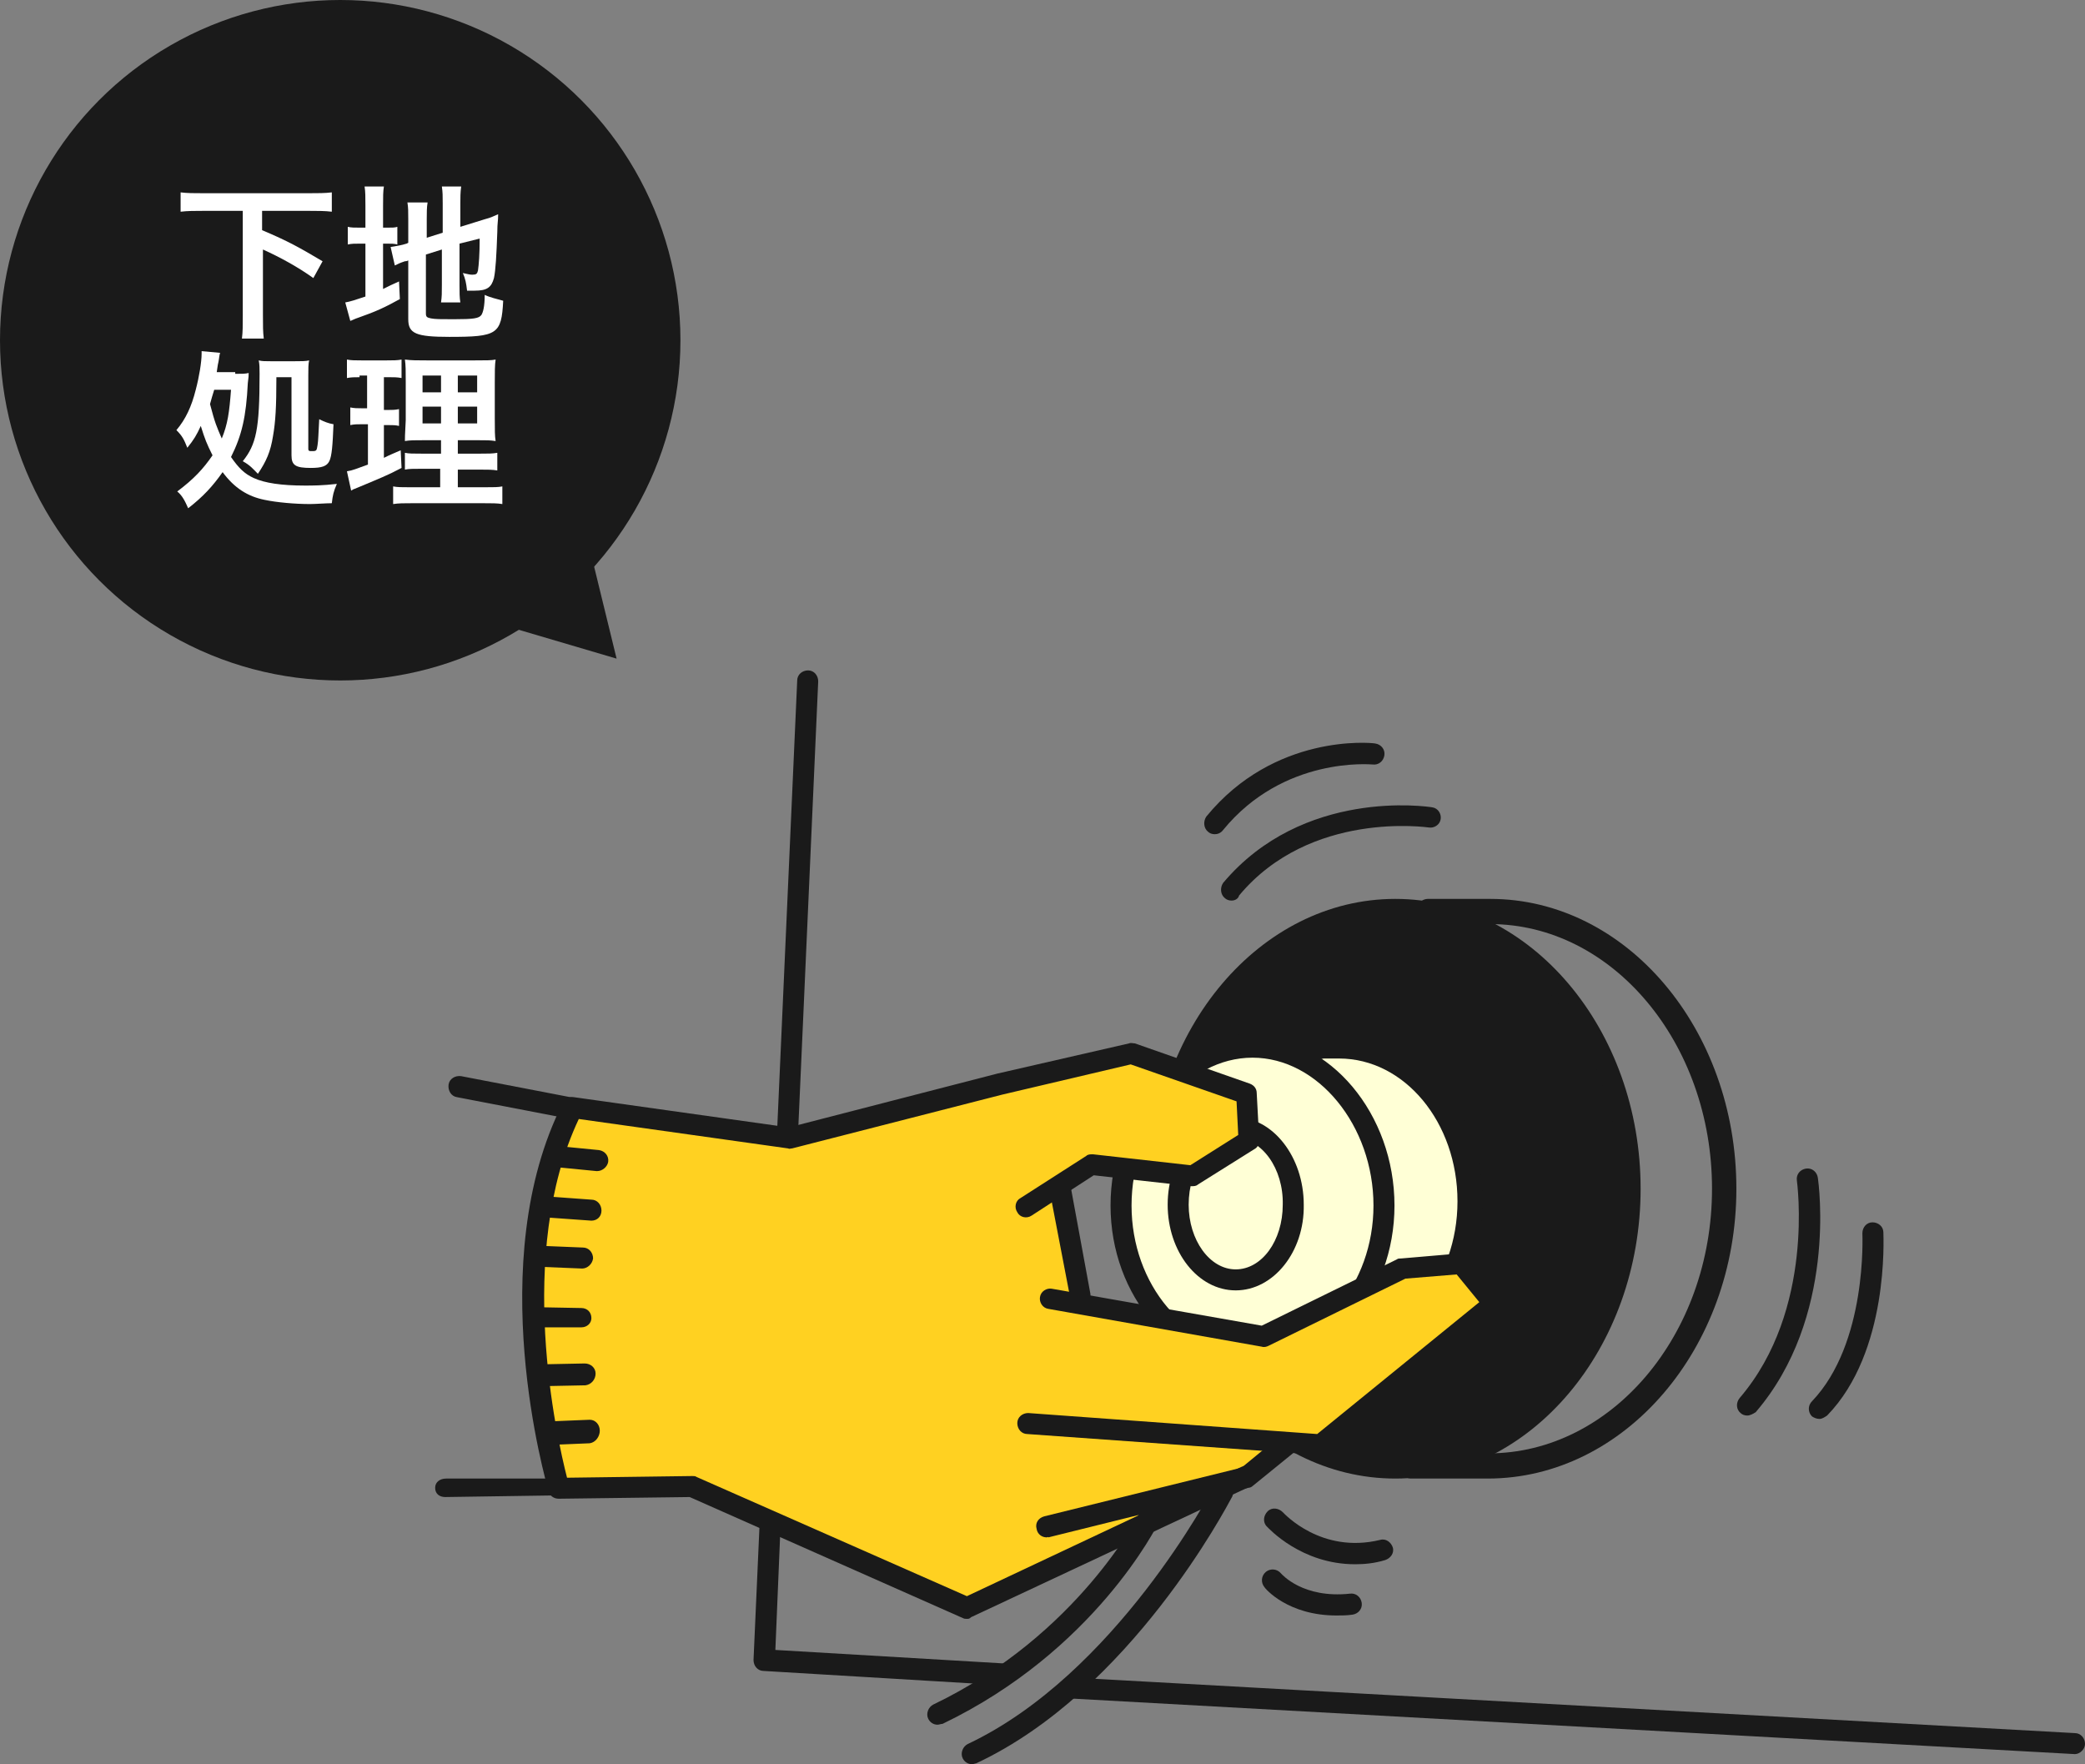 <?xml version="1.0" encoding="utf-8"?>
<!-- Generator: Adobe Illustrator 21.0.0, SVG Export Plug-In . SVG Version: 6.00 Build 0)  -->
<svg version="1.1" id="レイヤー_1" xmlns="http://www.w3.org/2000/svg" xmlns:xlink="http://www.w3.org/1999/xlink" x="0px"
	 y="0px" viewBox="0 0 248.2 210" style="enable-background:new 0 0 248.2 210;" xml:space="preserve">
<rect x="0" y="0" width="248.2" height="210" fill="#808080" stroke="none"/>
<style type="text/css">
	.st0{fill:#1A1A1A;}
	.st1{fill:#FFFFFF;}
	.st2{fill:#FFFFD6;}
	.st3{fill:#FFD121;}
</style>
<g>
	<g>
		<g>
			<circle class="st0" cx="40.5" cy="40.5" r="40.5"/>
			<g>
				<path class="st0" d="M56.1,73.3l13-12.5l4.3,17.6L56.1,73.3z"/>
			</g>
		</g>
		<g>
			<g>
				<path class="st1" d="M24.2,25.1c-1,0-1.9,0-2.7,0.1v-2.3c0.8,0.1,1.6,0.1,2.7,0.1h12.6c1,0,1.9,0,2.7-0.1v2.3
					c-0.8-0.1-1.7-0.1-2.7-0.1h-5.6v2.3c3.1,1.3,4.5,2.1,7.2,3.7l-1.1,2c-1.8-1.3-4-2.5-6-3.4v7.8c0,1.3,0,2,0.1,2.8h-2.6
					c0.1-0.8,0.1-1.5,0.1-2.8V25.1H24.2z"/>
				<path class="st1" d="M43.5,24.5c0-1,0-1.7-0.1-2.3h2.3c-0.1,0.6-0.1,1.2-0.1,2.3v2.6H46c0.7,0,1,0,1.3-0.1v2.1
					C46.9,29,46.6,29,46,29h-0.4v5.4c0.8-0.4,1-0.5,1.9-0.9l0.1,2.1c-1.8,1-2.9,1.5-4.9,2.2c-0.6,0.2-0.7,0.3-1,0.4L41.1,36
					c0.6-0.1,1.2-0.3,2.4-0.7V29h-0.5c-0.8,0-1.1,0-1.6,0.1V27c0.4,0.1,0.8,0.1,1.6,0.1h0.5V24.5z M50.7,37.3c0,0.4,0.1,0.5,0.6,0.6
					C51.8,38,52.5,38,54,38c2.4,0,3-0.1,3.3-0.5c0.2-0.3,0.4-1,0.4-2.4c0.6,0.3,1.5,0.5,2.2,0.7c-0.2,4-0.7,4.3-6.4,4.3
					c-4,0-4.9-0.4-4.9-2.1V31c-0.2,0.1-0.3,0.1-0.4,0.1c-0.6,0.2-0.8,0.3-1.2,0.5l-0.5-2.2c0.6-0.1,1.3-0.2,1.9-0.4l0.2-0.1v-2.7
					c0-1,0-1.5-0.1-2.1h2.4c-0.1,0.6-0.1,1.2-0.1,2v2.2l1.9-0.6v-3.5c0-0.9,0-1.3-0.1-2h2.3c-0.1,0.7-0.1,1.3-0.1,2V27l2.9-0.9
					c0.8-0.2,1.1-0.4,1.6-0.6c0,0.9-0.1,1-0.1,2.1c-0.1,2.8-0.2,4.6-0.4,5.5c-0.3,1.1-0.8,1.5-2.3,1.5c-0.3,0-0.4,0-0.9,0
					c-0.1-0.9-0.2-1.4-0.5-2.1c0.5,0.1,0.8,0.2,1.1,0.2c0.5,0,0.6-0.1,0.7-0.5c0.1-0.7,0.2-1.9,0.2-3.8L54.7,29v5c0,0.8,0,1.4,0.1,2
					h-2.3c0.1-0.7,0.1-1.1,0.1-2.1v-4.2l-1.9,0.6V37.3z"/>
				<path class="st1" d="M28,44.5c0.8,0,1.2,0,1.6-0.1c0,0.4,0,0.4-0.1,1.2c-0.2,4-0.7,6.2-2,8.8c0.9,1.3,1.6,2,2.7,2.5
					c1.3,0.6,3.3,0.9,6.1,0.9c0.9,0,2.1,0,3.8-0.2c-0.4,0.9-0.5,1.4-0.6,2.3c-0.7,0-1.9,0.1-2.6,0.1c-1.8,0-4-0.2-5.4-0.5
					c-2-0.4-3.6-1.4-5-3.3c-1.2,1.7-2.3,2.9-4.1,4.3c-0.4-0.9-0.7-1.5-1.3-2c2-1.5,3.1-2.7,4.2-4.3c-0.7-1.4-0.9-1.9-1.4-3.5
					c-0.5,1.1-0.8,1.6-1.6,2.6c-0.4-1-0.6-1.4-1.3-2.1c1.1-1.3,1.8-2.8,2.3-4.8c0.4-1.5,0.7-3.3,0.7-4.3c0-0.1,0-0.2,0-0.3l2.2,0.2
					c-0.1,0.3-0.1,0.6-0.2,1.1c-0.1,0.4-0.1,0.6-0.2,1.2H28z M25.5,46.4c-0.2,0.6-0.3,1-0.5,1.7c0.6,2.3,0.8,2.7,1.4,4.1
					c0.7-1.7,0.9-3.1,1.1-5.8H25.5z M32.9,45.1c0,3.3-0.1,5.1-0.4,6.8c-0.3,1.9-0.8,3-1.8,4.5c-0.6-0.6-0.9-1-1.8-1.5
					c1.6-2,2-3.8,2-10.4c0-0.7,0-1.1-0.1-1.6c0.4,0.1,0.7,0.1,1.5,0.1H35c0.9,0,1.4,0,1.8-0.1c-0.1,0.4-0.1,1-0.1,1.8v8.7
					c0,0.3,0.1,0.3,0.5,0.3c0.5,0,0.5-0.1,0.6-0.7c0.1-0.6,0.1-1.4,0.2-3.1c0.6,0.3,1.1,0.5,1.7,0.6c-0.1,2.5-0.2,3.8-0.5,4.4
					c-0.3,0.6-0.9,0.8-2.2,0.8c-1.8,0-2.3-0.3-2.3-1.5v-9.3H32.9z"/>
				<path class="st1" d="M42.8,44.9c-0.6,0-1,0-1.5,0.1v-2.2c0.5,0.1,1,0.1,1.8,0.1H46c0.8,0,1.3,0,1.8-0.1V45
					c-0.5-0.1-0.9-0.1-1.5-0.1h-0.6v3.9h0.5c0.5,0,0.8,0,1.3-0.1v2c-0.4-0.1-0.8-0.1-1.3-0.1h-0.5v3.9c0.8-0.4,1.1-0.5,2-0.9
					l0.1,2.1c-1.7,0.9-2.5,1.2-5.6,2.5c-0.1,0-0.2,0.1-0.4,0.2l-0.5-2.3c0.7-0.1,1.1-0.3,2.5-0.8v-4.8h-0.7c-0.6,0-0.9,0-1.4,0.1
					v-2.1c0.5,0.1,0.8,0.1,1.4,0.1h0.6v-3.9H42.8z M52.5,55.8h-2.2c-1.1,0-1.6,0-2.1,0.1v-2c0.5,0.1,0.9,0.1,2.1,0.1h2.2v-1.6h-1.9
					c-1.3,0-1.8,0-2.4,0.1c0-0.5,0-0.5,0.1-2.5v-4.5c0-1.4,0-2-0.1-2.7c0.8,0.1,1.4,0.1,2.7,0.1h5.5c1.5,0,2.1,0,2.6-0.1
					c-0.1,0.6-0.1,1.5-0.1,2.7v4.3c0,1.4,0,2.1,0.1,2.7c-0.7-0.1-1-0.1-2.2-0.1h-2.3V54h2.6c1.1,0,1.5,0,2.1-0.1v2.1
					c-0.6-0.1-1.1-0.1-2.1-0.1h-2.6v2.1h3.2c1.1,0,1.6,0,2.1-0.1v2.1c-0.6-0.1-1.2-0.1-2.3-0.1h-8.4c-1.1,0-1.6,0-2.3,0.1v-2.1
					c0.5,0.1,1,0.1,2,0.1h3.6V55.8z M50.3,44.7v2h2.2v-2H50.3z M50.3,48.4v2h2.2v-2H50.3z M54.5,46.7h2.3v-2h-2.3V46.7z M54.5,50.4
					h2.3v-2h-2.3V50.4z"/>
			</g>
		</g>
	</g>
	<g>
		<g>
			<path class="st0" d="M177.1,176H168c-0.8,0-1.5-0.7-1.5-1.5s0.7-1.5,1.5-1.5h9.2c14.6,0,26.6-14.1,26.6-31.5S191.9,110,177.4,110
				H170c-0.8,0-1.5-0.7-1.5-1.5s0.7-1.5,1.5-1.5h7.4c16.2,0,29.3,15.5,29.3,34.5S193.4,176,177.1,176z"/>
			<path class="st0" d="M141.4,125.8c0,0,10.4-23.7,34.3-15.5c3.8,2.1,13.7,7.2,17.1,21.5c3.4,14.3-1.4,24.6-4.3,29.9
				c-2.9,5.3-15.8,13.2-20.6,12.8c-4.7-0.4-11.4-2.4-11.4-2.4S129.1,156.7,141.4,125.8z"/>
			<path class="st0" d="M166.1,176c-16.1,0-29.2-15.5-29.2-34.5c0-19,13.1-34.5,29.2-34.5c16.1,0,29.2,15.5,29.2,34.5
				C195.3,160.5,182.2,176,166.1,176z M166.1,109.4c-14.7,0-26.7,14.4-26.7,32c0,17.7,12,32,26.7,32c14.7,0,26.7-14.4,26.7-32
				C192.8,123.8,180.8,109.4,166.1,109.4z"/>
			<path class="st2" d="M174.7,142.4c0,8.7-7.1,14.8-14.3,14.8c-7.2,0-13.1-7.1-13.1-15.8c0-8.7,5.9-15.8,13.1-15.8
				C167.6,125.6,174.7,133.7,174.7,142.4z"/>
			<path class="st0" d="M159.3,163c-0.8,0-1.5-0.7-1.5-1.5c0-0.8,0.7-1.5,1.5-1.5c7.8,0,14.2-7.6,14.2-17s-6.3-17-14.1-17H148
				c-0.8,0-1.5-0.7-1.5-1.5s0.7-1.5,1.5-1.5h11.4c9.4,0,17.1,9,17.1,20S168.7,163,159.3,163z"/>
			<path class="st2" d="M164.7,143.5c0,10.1-7,18.3-15.7,18.3c-8.6,0-15.7-8.2-15.7-18.3c0-10.1,7-18.8,15.7-18.8
				C157.7,124.7,164.7,133.4,164.7,143.5z"/>
			<path class="st0" d="M149.1,163.1c-9.3,0-16.9-8.8-16.9-19.6c0-10.9,7.7-20.1,16.9-20.1c9.2,0,16.9,9.2,16.9,20.1
				C166,154.3,158.4,163.1,149.1,163.1z M149.1,125.9c-7.8,0-14.4,8.1-14.4,17.6c0,9.4,6.5,17.1,14.4,17.1c7.9,0,14.4-7.7,14.4-17.1
				C163.5,134,156.9,125.9,149.1,125.9z"/>
			<path class="st0" d="M147.1,153.6c-4.5,0-8.1-4.6-8.1-10.2c0-5.7,3.7-10.4,8.1-10.4s8.1,4.7,8.1,10.4
				C155.3,149,151.6,153.6,147.1,153.6z M147.1,135.5c-3.1,0-5.6,3.6-5.6,7.9c0,4.2,2.5,7.7,5.6,7.7c3.1,0,5.6-3.4,5.6-7.7
				C152.8,139.1,150.2,135.5,147.1,135.5z"/>
			<path class="st3" d="M67.9,132.3l25.4,3.9l40.4-10.5l14.3,4.6v5.3l-6.4,4.9l-10.1-1.9l-5.1,3.4c0,0,1.9,12.4,2.3,12.4
				c0.5,0,21.8,4.9,21.8,4.9s15.6-8,16.1-8c0.5,0,7.7-0.8,7.7-0.8l3.2,5.1l-19.9,16.5l-5.1-0.5c0,0-1.7,2.5-2.2,2.9
				c-0.5,0.5-18.5,9-18.5,9l-17.4,7.9l-32.3-14.2l-16.2,0.2C65.8,177.4,59.3,149.9,67.9,132.3z"/>
			<g>
				<path class="st0" d="M111.6,205.3c-0.5,0-0.9-0.3-1.1-0.7c-0.3-0.6,0-1.4,0.6-1.7c17.3-8.3,24.6-22.8,24.6-22.9
					c0.3-0.6,1.1-0.9,1.7-0.6c0.6,0.3,0.9,1,0.6,1.7c-0.3,0.6-7.7,15.4-25.8,24.1C112,205.2,111.8,205.3,111.6,205.3z"/>
				<path class="st0" d="M115.7,210c-0.5,0-0.9-0.3-1.1-0.7c-0.3-0.6,0-1.4,0.6-1.7c17.6-8.3,29.1-30.3,29.2-30.5
					c0.3-0.6,1.1-0.9,1.7-0.5c0.6,0.3,0.9,1.1,0.5,1.7c-0.5,0.9-12,23-30.4,31.6C116.1,209.9,115.9,210,115.7,210z"/>
			</g>
			<path class="st0" d="M128.6,155.5c-0.6,0-1.1-0.4-1.2-1L125,142c-0.1-0.7,0.3-1.3,1-1.5c0.7-0.1,1.3,0.3,1.5,1l2.3,12.5
				c0.1,0.7-0.3,1.3-1,1.5C128.8,155.4,128.7,155.5,128.6,155.5z"/>
			<path class="st0" d="M157.3,173.2C157.2,173.2,157.2,173.2,157.3,173.2l-35-2.5c-0.7,0-1.2-0.6-1.2-1.3c0-0.7,0.6-1.2,1.3-1.2
				l34.4,2.5l19.3-15.7l-2.7-3.3l-6.1,0.5l-16.3,8c-0.2,0.1-0.5,0.2-0.8,0.1l-25.4-4.5c-0.7-0.1-1.1-0.8-1-1.4
				c0.1-0.7,0.8-1.1,1.4-1l25,4.4l16.1-7.9c0.1-0.1,0.3-0.1,0.5-0.1l7-0.6c0.4,0,0.8,0.1,1.1,0.5l3.9,4.8c0.2,0.3,0.3,0.6,0.3,0.9
				c0,0.3-0.2,0.6-0.5,0.8l-20.7,16.8C157.8,173.1,157.6,173.2,157.3,173.2z"/>
			<path class="st0" d="M124.6,183c-0.6,0-1.1-0.4-1.2-1c-0.2-0.7,0.2-1.3,0.9-1.5l23.5-5.8l4.5-3.7c0.5-0.4,1.3-0.4,1.8,0.2
				c0.4,0.5,0.4,1.3-0.2,1.8l-4.8,3.9c-0.1,0.1-0.3,0.2-0.5,0.2l-23.8,5.9C124.8,182.9,124.7,183,124.6,183z"/>
			<path class="st0" d="M115.1,192.7c-0.2,0-0.3,0-0.5-0.1l-32.5-14.4l-15.6,0.2c-0.6,0-1.1-0.4-1.2-0.9c-0.3-1.1-7.9-27.3,1.7-46.2
				c0.2-0.5,0.8-0.8,1.3-0.7l25.6,3.6l24.8-6.4l15.7-3.6c0.2-0.1,0.5,0,0.7,0l13.7,4.8c0.5,0.2,0.8,0.6,0.8,1.1l0.3,5.6
				c0,0.5-0.2,0.9-0.6,1.1l-6.7,4.2c-0.2,0.2-0.5,0.2-0.8,0.2l-11.6-1.3l-7.4,4.8c-0.6,0.4-1.4,0.2-1.7-0.4
				c-0.4-0.6-0.2-1.4,0.4-1.7l7.8-5c0.2-0.2,0.5-0.2,0.8-0.2l11.6,1.3l5.7-3.6l-0.2-4l-12.6-4.4l-15.3,3.6l-25,6.4
				c-0.2,0-0.3,0.1-0.5,0l-24.9-3.5c-7.6,16.1-2.6,38-1.4,42.7l14.9-0.2c0.2,0,0.4,0,0.5,0.1l32.2,14.2l32.7-15.4
				c0.6-0.3,1.4,0,1.7,0.6c0.3,0.6,0,1.4-0.6,1.7l-33.3,15.6C115.4,192.7,115.3,192.7,115.1,192.7z"/>
			<path class="st0" d="M71.1,139.4c0,0-0.1,0-0.1,0l-5.1-0.5c-0.7-0.1-1.2-0.7-1.1-1.4c0.1-0.7,0.7-1.2,1.4-1.1l5.1,0.5
				c0.7,0.1,1.2,0.7,1.1,1.4C72.3,138.9,71.7,139.4,71.1,139.4z"/>
			<path class="st0" d="M70.4,145.3C70.4,145.3,70.4,145.3,70.4,145.3l-5.6-0.4c-0.7,0-1.2-0.6-1.2-1.3c0-0.7,0.7-1.2,1.3-1.2
				l5.5,0.4c0.7,0,1.2,0.6,1.2,1.3C71.6,144.8,71.1,145.3,70.4,145.3z"/>
			<path class="st0" d="M69.3,151C69.3,151,69.2,151,69.3,151l-4.9-0.2c-0.7,0-1.2-0.6-1.2-1.3c0-0.7,0.6-1.2,1.3-1.2l4.9,0.2
				c0.7,0,1.2,0.6,1.2,1.3C70.5,150.5,69.9,151,69.3,151z"/>
			<path class="st0" d="M69.2,158C69.2,158,69.2,158,69.2,158l-5.5,0c-0.7,0-1.2-0.5-1.2-1.2c0-0.7,0.6-1.2,1.3-1.2l5.4,0.1
				c0.7,0,1.2,0.5,1.2,1.2C70.4,157.5,69.9,158,69.2,158z"/>
			<path class="st0" d="M64.7,165c-0.7,0-1.2-0.6-1.3-1.3c0-0.7,0.5-1.3,1.2-1.3l5-0.1c0.7,0,1.3,0.5,1.3,1.2c0,0.7-0.5,1.3-1.2,1.4
				L64.7,165C64.7,165,64.7,165,64.7,165z"/>
			<path class="st0" d="M65.4,172c-0.7,0-1.2-0.7-1.3-1.4c0-0.7,0.5-1.4,1.2-1.4l4.9-0.2c0,0,0,0,0,0c0.7,0,1.2,0.6,1.2,1.3
				c0,0.7-0.5,1.4-1.2,1.5L65.4,172C65.4,172,65.4,172,65.4,172z"/>
			<path class="st0" d="M68.1,133.2c-0.1,0-0.2,0-0.2,0l-13.5-2.6c-0.7-0.1-1.1-0.8-1-1.5c0.1-0.7,0.8-1.1,1.5-1l13.5,2.6
				c0.7,0.1,1.1,0.8,1,1.5C69.2,132.8,68.7,133.2,68.1,133.2z"/>
			<path class="st0" d="M66.5,178C66.4,178,66.4,178,66.5,178L53,178.2c-0.7,0-1.2-0.4-1.2-1.1c0-0.7,0.6-1.1,1.3-1.1c0,0,0,0,0,0
				l13.4,0c0.7,0,1.2,0.3,1.2,1C67.7,177.7,67.1,178,66.5,178z"/>
			<path class="st0" d="M208,168.5c-0.3,0-0.6-0.1-0.8-0.3c-0.5-0.4-0.6-1.2-0.1-1.8c9-10.5,6.8-25.8,6.8-25.9
				c-0.1-0.7,0.4-1.3,1.1-1.4c0.7-0.1,1.3,0.4,1.4,1.1c0.1,0.7,2.3,16.6-7.4,27.9C208.7,168.3,208.3,168.5,208,168.5z"/>
			<path class="st0" d="M216.6,168.9c-0.3,0-0.6-0.1-0.9-0.3c-0.5-0.5-0.5-1.3,0-1.8c6.6-6.9,6-19.8,6-20c0-0.7,0.5-1.3,1.2-1.3
				c0.7,0,1.3,0.5,1.3,1.2c0,0.6,0.7,14.2-6.7,21.8C217.2,168.7,216.9,168.9,216.6,168.9z"/>
			<path class="st0" d="M161.3,186.2c-6.4,0-10.3-4.3-10.5-4.5c-0.5-0.5-0.4-1.3,0.1-1.8c0.5-0.5,1.3-0.4,1.8,0.1
				c0.2,0.2,4.6,5,11.6,3.3c0.7-0.2,1.3,0.3,1.5,0.9c0.2,0.7-0.3,1.3-0.9,1.5C163.6,186.1,162.4,186.2,161.3,186.2z"/>
			<path class="st0" d="M159.1,192.3c-5.8,0-8.5-3.2-8.6-3.4c-0.4-0.5-0.4-1.3,0.2-1.8c0.5-0.4,1.3-0.4,1.8,0.2
				c0.1,0.1,2.6,3,8.2,2.4c0.7-0.1,1.3,0.4,1.4,1.1c0.1,0.7-0.4,1.3-1.1,1.4C160.3,192.3,159.7,192.3,159.1,192.3z"/>
			<path class="st0" d="M146.6,107.2c-0.3,0-0.6-0.1-0.8-0.3c-0.5-0.4-0.6-1.2-0.2-1.8c9.5-11.3,24.3-9.1,24.9-9
				c0.7,0.1,1.1,0.8,1,1.4c-0.1,0.7-0.8,1.1-1.4,1c-0.1,0-14.1-2.1-22.6,8.1C147.4,107,147,107.2,146.6,107.2z"/>
			<path class="st0" d="M144.6,99.3c-0.3,0-0.6-0.1-0.8-0.3c-0.5-0.4-0.6-1.2-0.2-1.8c8.1-9.9,19.6-8.8,20.1-8.7
				c0.7,0.1,1.2,0.7,1.1,1.4c-0.1,0.7-0.7,1.2-1.4,1.1c-0.2,0-10.6-1-17.8,7.8C145.3,99.2,144.9,99.3,144.6,99.3z"/>
		</g>
		<path class="st0" d="M93.8,136C93.8,136,93.7,136,93.8,136c-0.7,0-1.3-0.5-1.3-1.2L94.9,81c0-0.7,0.6-1.2,1.3-1.2
			c0.7,0,1.2,0.6,1.2,1.3L95,134.9C95,135.6,94.4,136,93.8,136z"/>
		<path class="st0" d="M119.3,200.6C119.3,200.6,119.3,200.6,119.3,200.6l-28.4-1.7c-0.7,0-1.2-0.6-1.2-1.3l0.7-15.7
			c0-0.7,0.6-1.2,1.3-1.2c0.7,0,1.2,0.6,1.2,1.3l-0.6,14.4l27.1,1.6c0.7,0,1.2,0.6,1.2,1.3C120.5,200.1,120,200.6,119.3,200.6z"/>
		<path class="st0" d="M247,208.8C246.9,208.8,246.9,208.7,247,208.8l-119.2-6.6c-0.7,0-1.2-0.6-1.2-1.3c0-0.7,0.6-1.2,1.3-1.2
			l119.1,6.6c0.7,0,1.2,0.6,1.2,1.3C248.2,208.2,247.6,208.8,247,208.8z"/>
	</g>
</g>
</svg>
